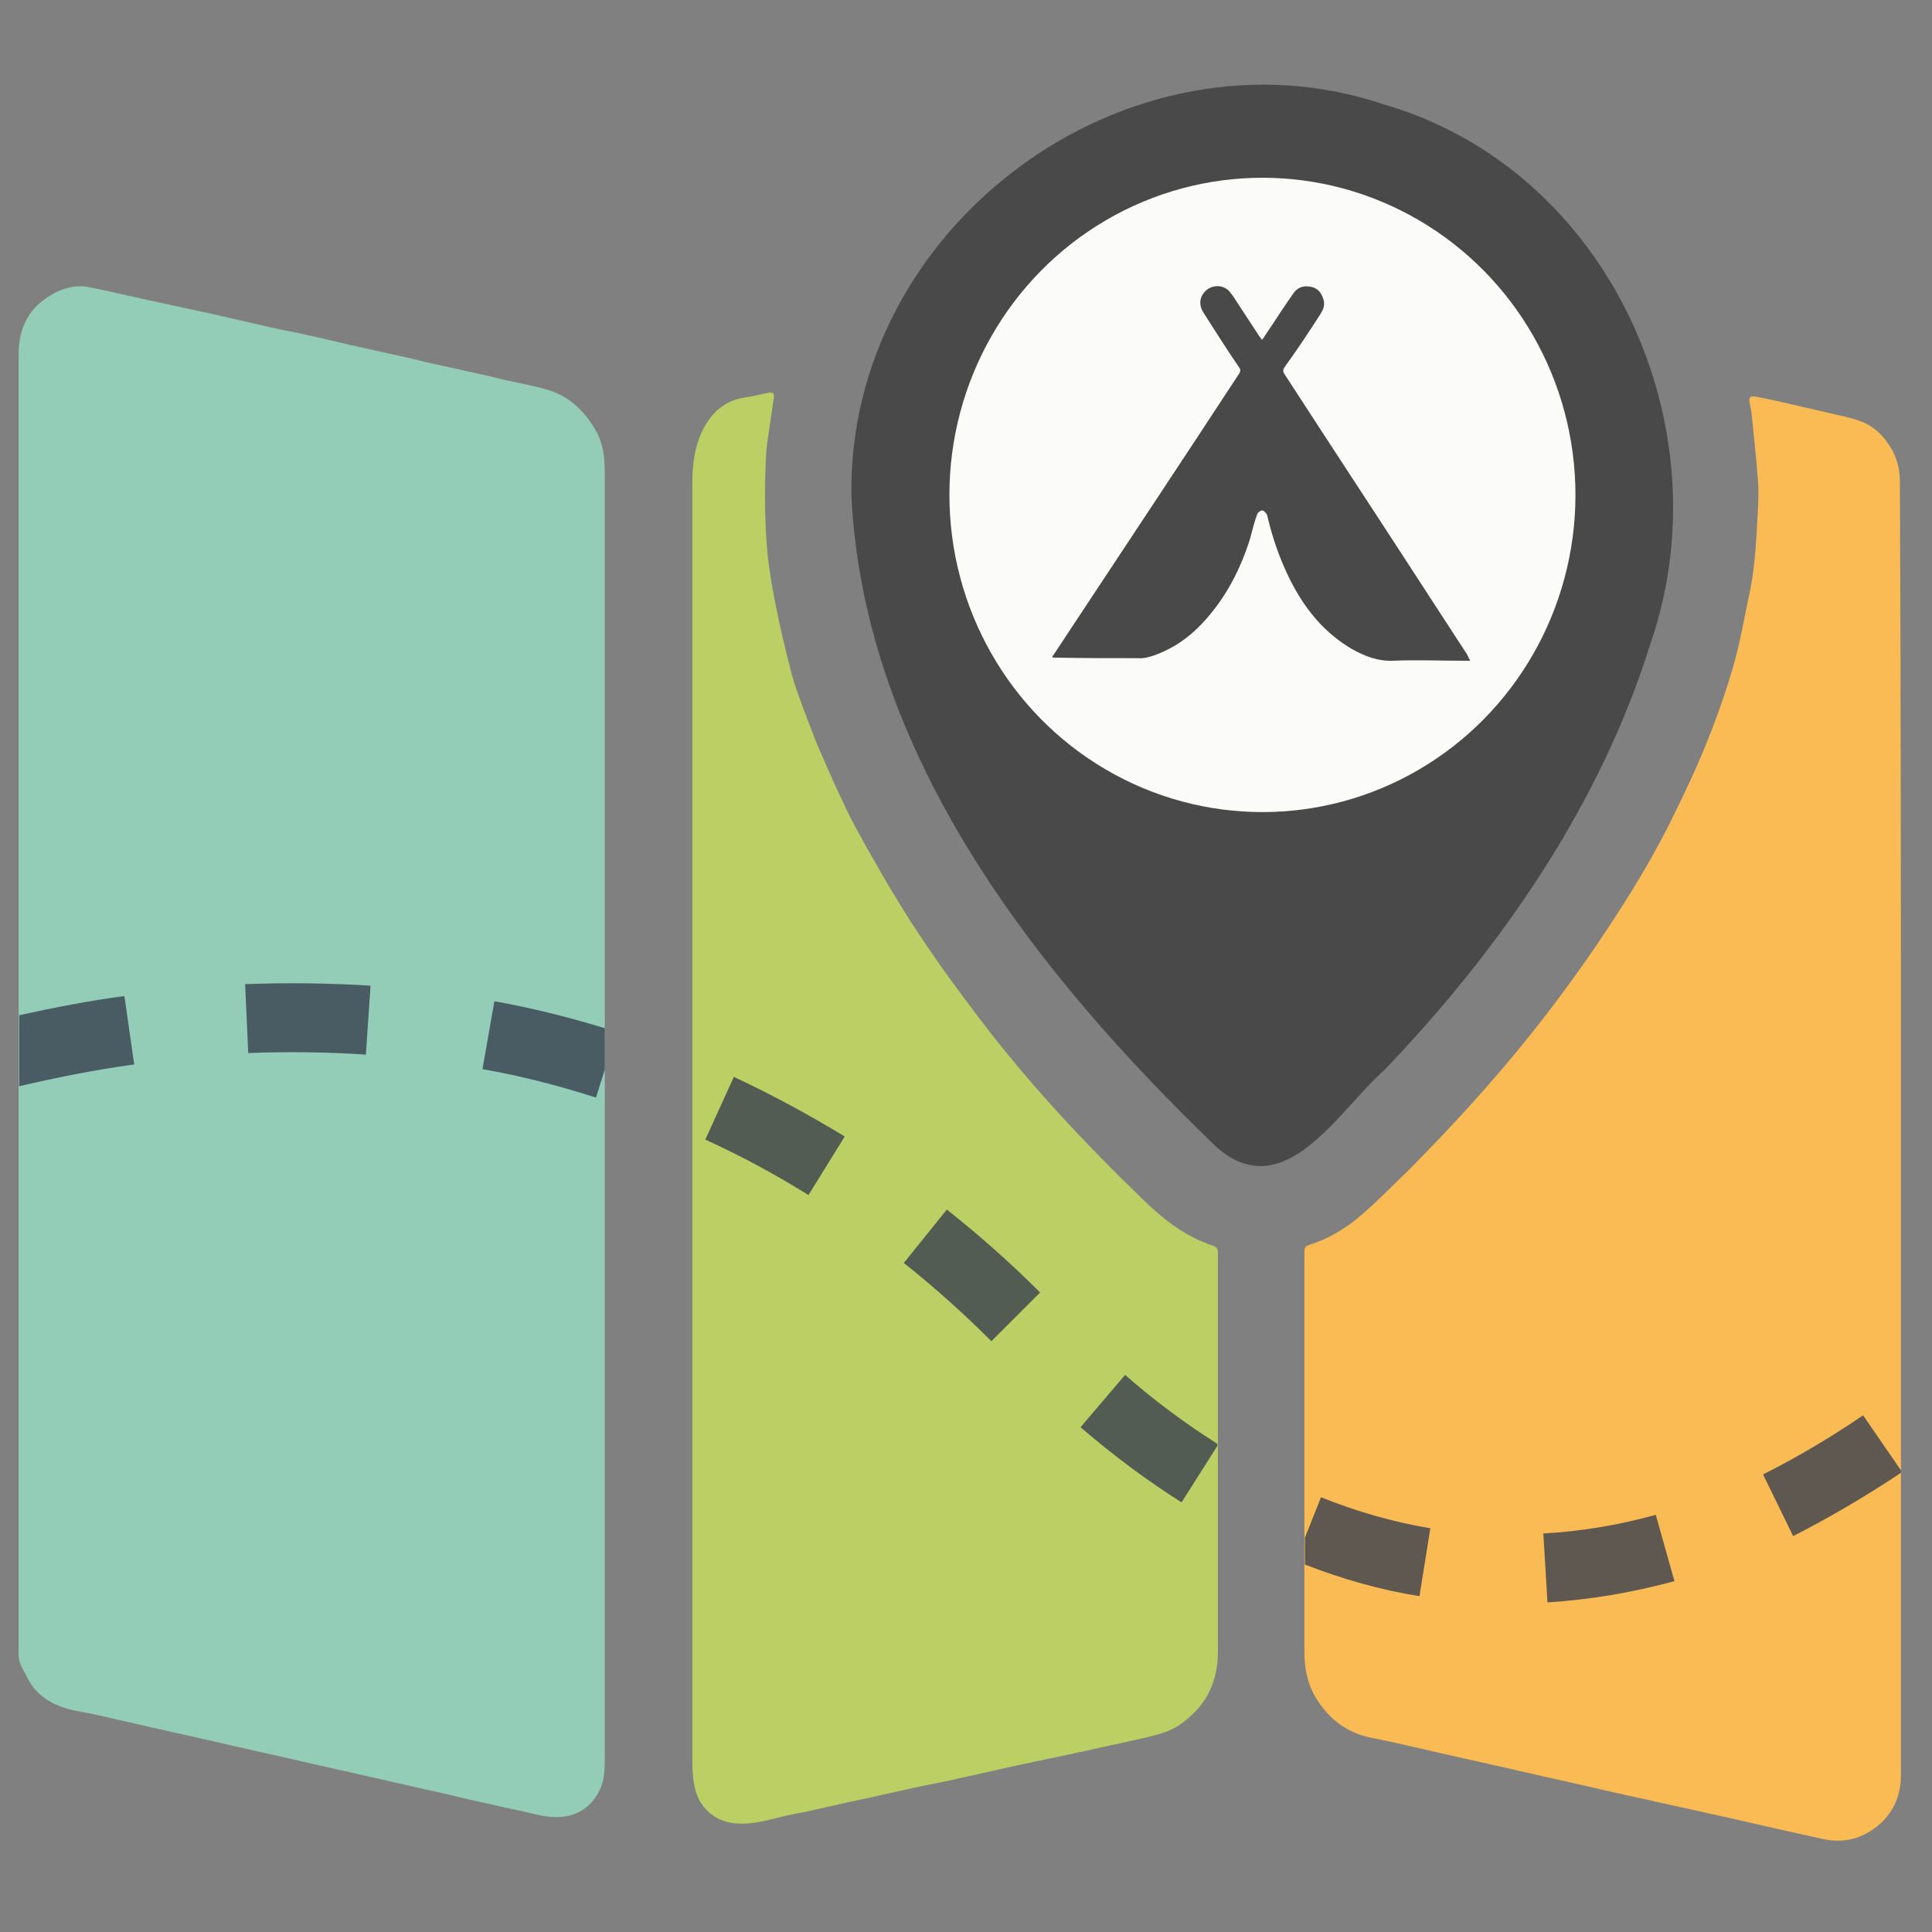 <?xml version="1.0" encoding="utf-8"?>
<!-- Generator: Adobe Illustrator 27.0.0, SVG Export Plug-In . SVG Version: 6.00 Build 0)  -->
<svg version="1.1" id="Ebene_2" xmlns="http://www.w3.org/2000/svg" xmlns:xlink="http://www.w3.org/1999/xlink" x="0px" y="0px"
	 viewBox="0 0 372.8 372.8" style="enable-background:new 0 0 372.8 372.8;" xml:space="preserve">
<rect x="0" y="0" width="372.8" height="372.8" fill="#808080" stroke="none"/>
<style type="text/css">
	.st0{fill:none;}
	.st1{fill:#93CCB7;}
	.st2{fill:#4A494A;}
	.st3{fill:#FBBB54;}
	.st4{fill:#BCCF64;}
	.st5{fill:#FBFCFA;}
	.st6{opacity:0.8;}
	.st7{fill:#37404F;}
</style>
<g>
	<path class="st0" d="M116.7,215.4c0-41.3,0-82.5,0-123.8c0-2.7-0.2-5.4-1.5-7.9c-2.3-4.3-5.5-7.3-10.3-8.5
		c-2.4-0.6-4.7-1.1-7.1-1.6c-2.8-0.6-5.5-1.2-8.3-1.9c-2.5-0.6-5.1-1.1-7.6-1.7c-2.8-0.6-5.5-1.2-8.3-1.9c-2.5-0.6-5.1-1.1-7.6-1.7
		c-2.8-0.6-5.5-1.3-8.3-1.9c-2.5-0.6-5-1.1-7.5-1.6c-3.7-0.8-7.3-1.7-11-2.5s-7.4-1.6-11.1-2.4c-3.6-0.8-7.3-1.7-11-2.4
		c-2.6-0.5-5,0.2-7.2,1.5c-4.3,2.5-6.3,6.3-6.3,11.4c0,82.9,0,165.9,0,248.8c0,1.6-0.2,3.1,0.6,4.6c0.8,1.4,1.4,2.9,2.4,4.1
		c2.3,2.7,5.4,3.9,8.9,4.5c2.5,0.4,5,1.1,7.5,1.6c2.8,0.6,5.6,1.3,8.4,1.9c2.5,0.6,5,1.1,7.5,1.7c2.8,0.6,5.6,1.3,8.4,1.9
		c2.5,0.6,5,1.1,7.5,1.7c2.8,0.6,5.6,1.3,8.4,1.9c2.5,0.6,5,1.1,7.5,1.7c2.8,0.6,5.6,1.3,8.4,1.9c2.5,0.6,5,1.1,7.5,1.7
		c2.8,0.6,5.5,1.3,8.3,1.9c2.5,0.6,5.1,1.1,7.6,1.7c2.4,0.6,4.7,1,7.1,0.5c3-0.7,5-2.5,6.3-5.4c0.8-1.9,0.8-3.8,0.8-5.8
		C116.7,297.9,116.7,256.7,116.7,215.4z M164.3,96c0.3,3.9,0.4,7.8,1,11.6c0.8,5,1.9,10,3,14.9c0.6,2.6,1.4,5.2,2.3,7.8
		c0.9,2.7,2,5.4,3.2,8c2.2,4.9,4.2,9.8,6.7,14.5c4.3,8.2,9.2,16.1,14.6,23.6c6,8.3,12.3,16.4,19.2,24.1c6.6,7.3,13.4,14.5,20.6,21.2
		c5.1,4.7,12.2,4.7,17.2,0c5.1-4.9,10.2-10,15.1-15.1c7.7-7.9,14.7-16.4,21.3-25.2c5.2-7,10.1-14.1,14.3-21.7
		c2.4-4.2,4.6-8.4,6.7-12.7c1.7-3.4,3.2-6.9,4.7-10.4c0.9-2.2,1.7-4.4,2.5-6.6c0.7-1.9,1.2-3.9,1.8-5.8c0.6-2,1.1-3.9,1.6-5.9
		c0.4-1.8,0.7-3.6,0.9-5.3c0.6-3.9,1.4-7.8,1.7-11.8c0.7-10.3-0.6-20.4-3.9-30.2c-1.7-5-3.8-9.9-6.5-14.5
		c-3.5-6.2-7.8-11.8-12.9-16.8c-5.9-5.9-12.5-10.8-20-14.5c-3.9-1.9-8-3.7-12.2-5c-4.8-1.6-9.7-2.5-14.7-3.1
		c-10.4-1.3-20.6-0.4-30.6,2.5c-4.2,1.2-8.2,3-12.2,4.6c-6.1,2.5-11.5,6.2-16.5,10.3c-5.9,4.8-11,10.4-15.2,16.7
		c-3.2,4.7-6,9.6-7.9,14.9c-1.5,4.1-2.9,8.2-3.9,12.4C164.9,84.2,164.4,90.1,164.3,96z M366.8,217.9c0-41.6,0-83.1,0-124.6
		c0-2.2-0.4-4.1-1.4-6.1c-1.5-2.7-3.5-4.8-6.4-5.8c-1.9-0.7-3.9-1-5.8-1.5c-3.6-0.9-7.3-1.7-10.9-2.5c-1.1-0.3-2.3-0.5-3.5-0.7
		c-0.8-0.1-1.2,0.2-1,1.1c0.2,0.8,0.4,1.5,0.4,2.3c0.4,4.2,0.9,8.4,1.2,12.6c0.2,2,0.1,4,0,6c-0.3,5.5-0.5,11-1.7,16.4
		c-1.1,4.8-1.9,9.6-3.2,14.2c-1.5,5.1-3.4,10-5.3,15c-1.7,4.2-3.6,8.3-5.6,12.3c-3.4,7.1-7.5,13.9-11.7,20.5
		c-5.1,7.9-10.6,15.6-16.5,22.9c-7.2,9-15,17.5-23.1,25.7c-2.9,2.9-5.9,5.8-9,8.6c-2.7,2.4-5.6,4.3-9,5.6c-2.5,1-2.4,0.3-2.4,3.3
		c0,25.2,0,50.4,0,75.6c0,3.1,0.5,6.1,2.1,8.8c2.4,4.2,5.9,6.9,10.7,7.9c2.5,0.5,4.9,1.1,7.4,1.6c2.8,0.6,5.6,1.3,8.4,1.9
		c2.5,0.6,5,1.1,7.5,1.7c2.8,0.6,5.6,1.3,8.4,1.9c2.5,0.6,5,1.1,7.5,1.7c2.8,0.6,5.6,1.3,8.4,1.9c2.5,0.6,5.1,1.1,7.6,1.7
		c2.7,0.6,5.4,1.2,8.2,1.8c2.5,0.6,5.1,1.1,7.6,1.7c2.6,0.6,5.3,1.2,7.9,1.8c2.7,0.6,5.4,1.1,8.1,1.8c4.2,1,8,0,11.2-2.8
		c2.8-2.5,4.1-5.6,4.1-9.5C366.8,301,366.8,259.5,366.8,217.9z M133.6,216.8c0,41.2,0,82.3,0,123.6c0,1.8,0.2,3.7,0.7,5.3
		c1,3.2,3.7,5.6,7.3,6c4.1,0.5,7.9-1.1,11.8-1.8c2.8-0.5,5.5-1.2,8.3-1.8c2.6-0.6,5.2-1.1,7.8-1.7c2.9-0.6,5.8-1.3,8.6-1.9
		c2.5-0.6,5.1-1.1,7.6-1.6c3.8-0.8,7.5-1.7,11.3-2.5c3.8-0.8,7.5-1.6,11.3-2.4c4.1-0.9,8.2-1.8,12.3-2.7c2.4-0.5,4.9-1.1,6.9-2.5
		c4.9-3.4,7.5-8,7.5-14.1c-0.1-25.4,0-50.8,0-76.2c0-0.3,0-0.6,0-0.9c0-0.7-0.2-1.1-0.9-1.3c-1.4-0.5-2.7-1-4-1.7
		c-3.4-1.9-6.5-4.3-9.3-7c-11.4-11-22.3-22.6-31.9-35.3c-4.5-6-9-12-13-18.3c-3.9-6.1-7.6-12.4-11-18.8c-2.5-4.6-4.5-9.4-6.6-14.2
		c-1.2-2.8-2.2-5.6-3.3-8.4c-0.8-2.1-1.6-4.3-2.2-6.5c-1.2-4.6-2.3-9.1-3.2-13.8c-0.7-3.5-1.3-7.1-1.6-10.7
		c-0.5-6.4-0.5-12.8-0.1-19.1c0-0.5,0.1-1,0.2-1.5c0.4-2.7,0.8-5.4,1.2-8.2c0.2-1-0.3-1.2-1.1-1.1c-1.5,0.3-2.9,0.6-4.4,0.9
		c-3.8,0.5-6.4,2.7-8,5.9c-1.7,3.2-2.2,6.8-2.2,10.4C133.6,134.3,133.6,175.5,133.6,216.8z"/>
	<path id="XMLID_00000140723909945044135690000016242528295206586299_" class="st1" d="M116.7,215.4c0,41.3,0,82.5,0,123.8
		c0,2,0,3.9-0.8,5.8c-1.2,2.8-3.3,4.7-6.3,5.4c-2.4,0.5-4.8,0.1-7.1-0.5c-2.5-0.6-5.1-1.1-7.6-1.7c-2.8-0.6-5.5-1.2-8.3-1.9
		c-2.5-0.6-5-1.1-7.5-1.7c-2.8-0.6-5.6-1.3-8.4-1.9c-2.5-0.6-5-1.1-7.5-1.7c-2.8-0.6-5.6-1.3-8.4-1.9c-2.5-0.6-5-1.1-7.5-1.7
		c-2.8-0.6-5.6-1.3-8.4-1.9c-2.5-0.6-5-1.1-7.5-1.7c-2.8-0.6-5.6-1.3-8.4-1.9c-2.5-0.6-5-1.2-7.5-1.6c-3.4-0.6-6.6-1.8-8.9-4.5
		c-1-1.2-1.6-2.7-2.4-4.1c-0.8-1.4-0.6-3-0.6-4.6c0-82.9,0-165.9,0-248.8c0-5.1,2-8.9,6.3-11.4c2.2-1.3,4.7-2,7.2-1.5
		c3.7,0.7,7.3,1.6,11,2.4c3.7,0.8,7.4,1.6,11.1,2.4c3.7,0.8,7.4,1.7,11,2.5c2.5,0.6,5,1.1,7.5,1.6c2.8,0.6,5.5,1.2,8.3,1.9
		c2.5,0.6,5.1,1.1,7.6,1.7c2.8,0.6,5.5,1.2,8.3,1.9c2.5,0.6,5.1,1.1,7.6,1.7c2.8,0.6,5.5,1.2,8.3,1.9c2.4,0.5,4.8,1,7.1,1.6
		c4.8,1.2,8,4.3,10.3,8.5c1.3,2.5,1.5,5.2,1.5,7.9C116.7,132.9,116.7,174.1,116.7,215.4z"/>
	<path class="st2" d="M164.3,96c-1.1-52.3,53.3-92.6,102.9-75.8c43.2,12.6,65.7,62.2,51.3,103.9c-9.7,31.2-28.9,58.9-51.3,82.3
		c-8.9,7.8-19.2,26.3-32.3,15.1C200.1,188,166.9,146,164.3,96z M272.5,95.7c-0.4-38.1-57.3-38.7-57.9-0.2
		C214.3,133.2,272,134.1,272.5,95.7z"/>
	<path class="st3" d="M366.8,217.9c0,41.6,0,83.1,0,124.6c0,3.8-1.3,7-4.1,9.5c-3.2,2.8-7,3.8-11.2,2.8c-2.7-0.6-5.4-1.2-8.1-1.8
		c-2.6-0.6-5.3-1.2-7.9-1.8c-2.5-0.6-5.1-1.1-7.6-1.7c-2.7-0.6-5.4-1.2-8.2-1.8c-2.5-0.6-5.1-1.1-7.6-1.7c-2.8-0.6-5.6-1.3-8.4-1.9
		c-2.5-0.6-5-1.1-7.5-1.7c-2.8-0.6-5.6-1.3-8.4-1.9c-2.5-0.6-5-1.1-7.5-1.7c-2.8-0.6-5.6-1.3-8.4-1.9c-2.5-0.6-4.9-1.1-7.4-1.6
		c-4.8-1-8.3-3.8-10.7-7.9c-1.6-2.7-2.1-5.7-2.1-8.8c0-25.2,0-50.4,0-75.6c0-3-0.2-2.3,2.4-3.3c3.4-1.3,6.4-3.3,9-5.6
		c3.1-2.7,6-5.7,9-8.6c8.1-8.2,15.9-16.7,23.1-25.7c5.9-7.4,11.4-15,16.5-22.9c4.3-6.6,8.3-13.4,11.7-20.5c2-4.1,3.9-8.1,5.6-12.3
		c2-4.9,3.8-9.9,5.3-15c1.4-4.7,2.2-9.5,3.2-14.2c1.2-5.4,1.4-10.9,1.7-16.4c0.1-2,0.2-4,0-6c-0.3-4.2-0.8-8.4-1.2-12.6
		c-0.1-0.8-0.3-1.6-0.4-2.3c-0.2-0.9,0.2-1.2,1-1.1c1.2,0.2,2.3,0.5,3.5,0.7c3.6,0.8,7.3,1.7,10.9,2.5c1.9,0.5,3.9,0.8,5.8,1.5
		c2.9,1,4.9,3.1,6.4,5.8c1,1.9,1.4,3.9,1.4,6.1C366.8,134.9,366.8,176.4,366.8,217.9z"/>
	<path class="st4" d="M133.6,216.8c0-41.3,0-82.5,0-123.8c0-3.6,0.5-7.2,2.2-10.4c1.7-3.2,4.3-5.4,8-5.9c1.5-0.2,2.9-0.6,4.4-0.9
		c0.9-0.2,1.3,0.1,1.1,1.1c-0.4,2.7-0.8,5.4-1.2,8.2c-0.1,0.5-0.1,1-0.2,1.5c-0.4,6.4-0.4,12.8,0.1,19.1c0.3,3.6,0.9,7.2,1.6,10.7
		c0.9,4.6,2,9.2,3.2,13.8c0.6,2.2,1.4,4.3,2.2,6.5c1.1,2.8,2.1,5.7,3.3,8.4c2.1,4.8,4.2,9.6,6.6,14.2c3.5,6.4,7.1,12.7,11,18.8
		c4.1,6.3,8.5,12.4,13,18.3c9.6,12.7,20.5,24.3,31.9,35.3c2.8,2.7,5.8,5.2,9.3,7c1.3,0.7,2.6,1.2,4,1.7c0.7,0.2,0.9,0.7,0.9,1.3
		c0,0.3,0,0.6,0,0.9c0,25.4,0,50.8,0,76.2c0,6.1-2.5,10.7-7.5,14.1c-2.1,1.4-4.5,1.9-6.9,2.5c-4.1,0.9-8.2,1.8-12.3,2.7
		c-3.8,0.8-7.5,1.6-11.3,2.4c-3.8,0.8-7.5,1.7-11.3,2.5c-2.5,0.6-5.1,1.1-7.6,1.6c-2.9,0.6-5.8,1.3-8.6,1.9
		c-2.6,0.6-5.2,1.1-7.8,1.7c-2.8,0.6-5.5,1.3-8.3,1.8c-3.9,0.7-7.7,2.3-11.8,1.8c-3.6-0.4-6.3-2.8-7.3-6c-0.5-1.7-0.7-3.6-0.7-5.3
		C133.6,299.2,133.6,258,133.6,216.8z"/>
</g>
<ellipse class="st5" cx="243.6" cy="95.5" rx="60.4" ry="61.2"/>
<path class="st2" d="M283.7,127.5c-0.4,0-0.7,0-1,0c-4.6,0-9.3-0.2-13.9,0c-3,0.1-5.5-0.9-8-2.3c-5.4-3.2-9.1-7.8-11.9-13.4
	c-1.9-3.8-3.3-7.8-4.3-12c-0.1-0.2,0-0.4-0.2-0.6c-0.2-0.3-0.5-0.7-0.9-0.7c-0.3,0-0.8,0.4-0.9,0.7c-0.6,1.6-1,3.3-1.4,4.8
	c-1.8,5.7-4.5,11-8.5,15.5c-2.8,3.2-6.1,5.6-10.1,7c-0.9,0.3-2,0.6-3,0.5c-5.2,0-10.6,0-15.9-0.1c-0.2,0-0.4,0-0.7-0.1
	c1.4-2.1,2.8-4.2,4.1-6.2c10.7-16.2,21.4-32.3,32-48.5c0.3-0.4,0.3-0.8,0-1.2c-2.4-3.5-4.6-7-6.9-10.6c-1-1.6-0.7-3.3,0.7-4.4
	c1.3-1,3.2-0.9,4.3,0.3c0.2,0.3,0.5,0.6,0.7,0.9c1.7,2.6,3.4,5.2,5.1,7.8c0.2,0.2,0.3,0.4,0.5,0.7c0.2-0.3,0.4-0.4,0.5-0.7
	c1.9-2.8,3.6-5.5,5.5-8.2c0.8-1.2,1.9-1.6,3.2-1.4c1.5,0.2,2.3,1.1,2.7,2.6c0.3,1-0.1,1.9-0.6,2.7c-2.2,3.4-4.5,6.9-6.9,10.2
	c-0.3,0.4-0.4,0.8-0.1,1.3c9,13.9,18.1,27.7,27.1,41.6c2.7,4.2,5.5,8.4,8.2,12.6C283.4,126.9,283.5,127.2,283.7,127.5z"/>
<g class="st6">
	<path class="st7" d="M116.7,198.4c-6.9-2.1-14-3.9-21.3-5.2l-2.3,13.1c7.4,1.3,14.8,3.2,21.9,5.5l1.7-5.4V198.4z"/>
	<path class="st7" d="M136.1,219.9c6.8,3.1,13.5,6.7,19.9,10.7l7-11.3c-6.9-4.2-14.1-8.1-21.4-11.5L136.1,219.9z"/>
	<path class="st7" d="M47.9,203.2c7.6-0.3,15.3-0.2,22.7,0.3l0.9-13.3c-7.9-0.5-16-0.6-24.2-0.3L47.9,203.2z"/>
	<path class="st7" d="M3.7,209.6c7.3-1.7,14.8-3.2,22.2-4.2L24,192.2c-6.8,0.9-13.5,2.2-20.3,3.7V209.6z"/>
	<path class="st7" d="M366.8,283.7l-7.3-10.6c-6.3,4.3-12.9,8.2-19.3,11.4l5.8,11.9c6.9-3.5,13.9-7.6,20.8-12.2V283.7z"/>
	<path class="st7" d="M297.8,295.9l0.8,13.3c8.1-0.5,16.4-1.9,24.5-4.1l-3.6-12.8C312.3,294.3,305,295.5,297.8,295.9z"/>
	<path class="st7" d="M254.9,288.9l-3.1,7.8v5.2c7.2,2.8,14.6,4.9,22.1,6.1l2.1-13.1C268.9,293.7,261.8,291.7,254.9,288.9z"/>
	<path class="st7" d="M234.9,278.6c-6-3.8-12-8.2-17.8-13.3l-8.6,10.1c6.4,5.5,13,10.4,19.5,14.5l6.9-10.9V278.6z"/>
	<path class="st7" d="M174.4,243.7c5.8,4.6,11.5,9.7,16.9,15.1l9.4-9.4c-5.8-5.8-11.8-11.1-18-16L174.4,243.7z"/>
</g>
</svg>
